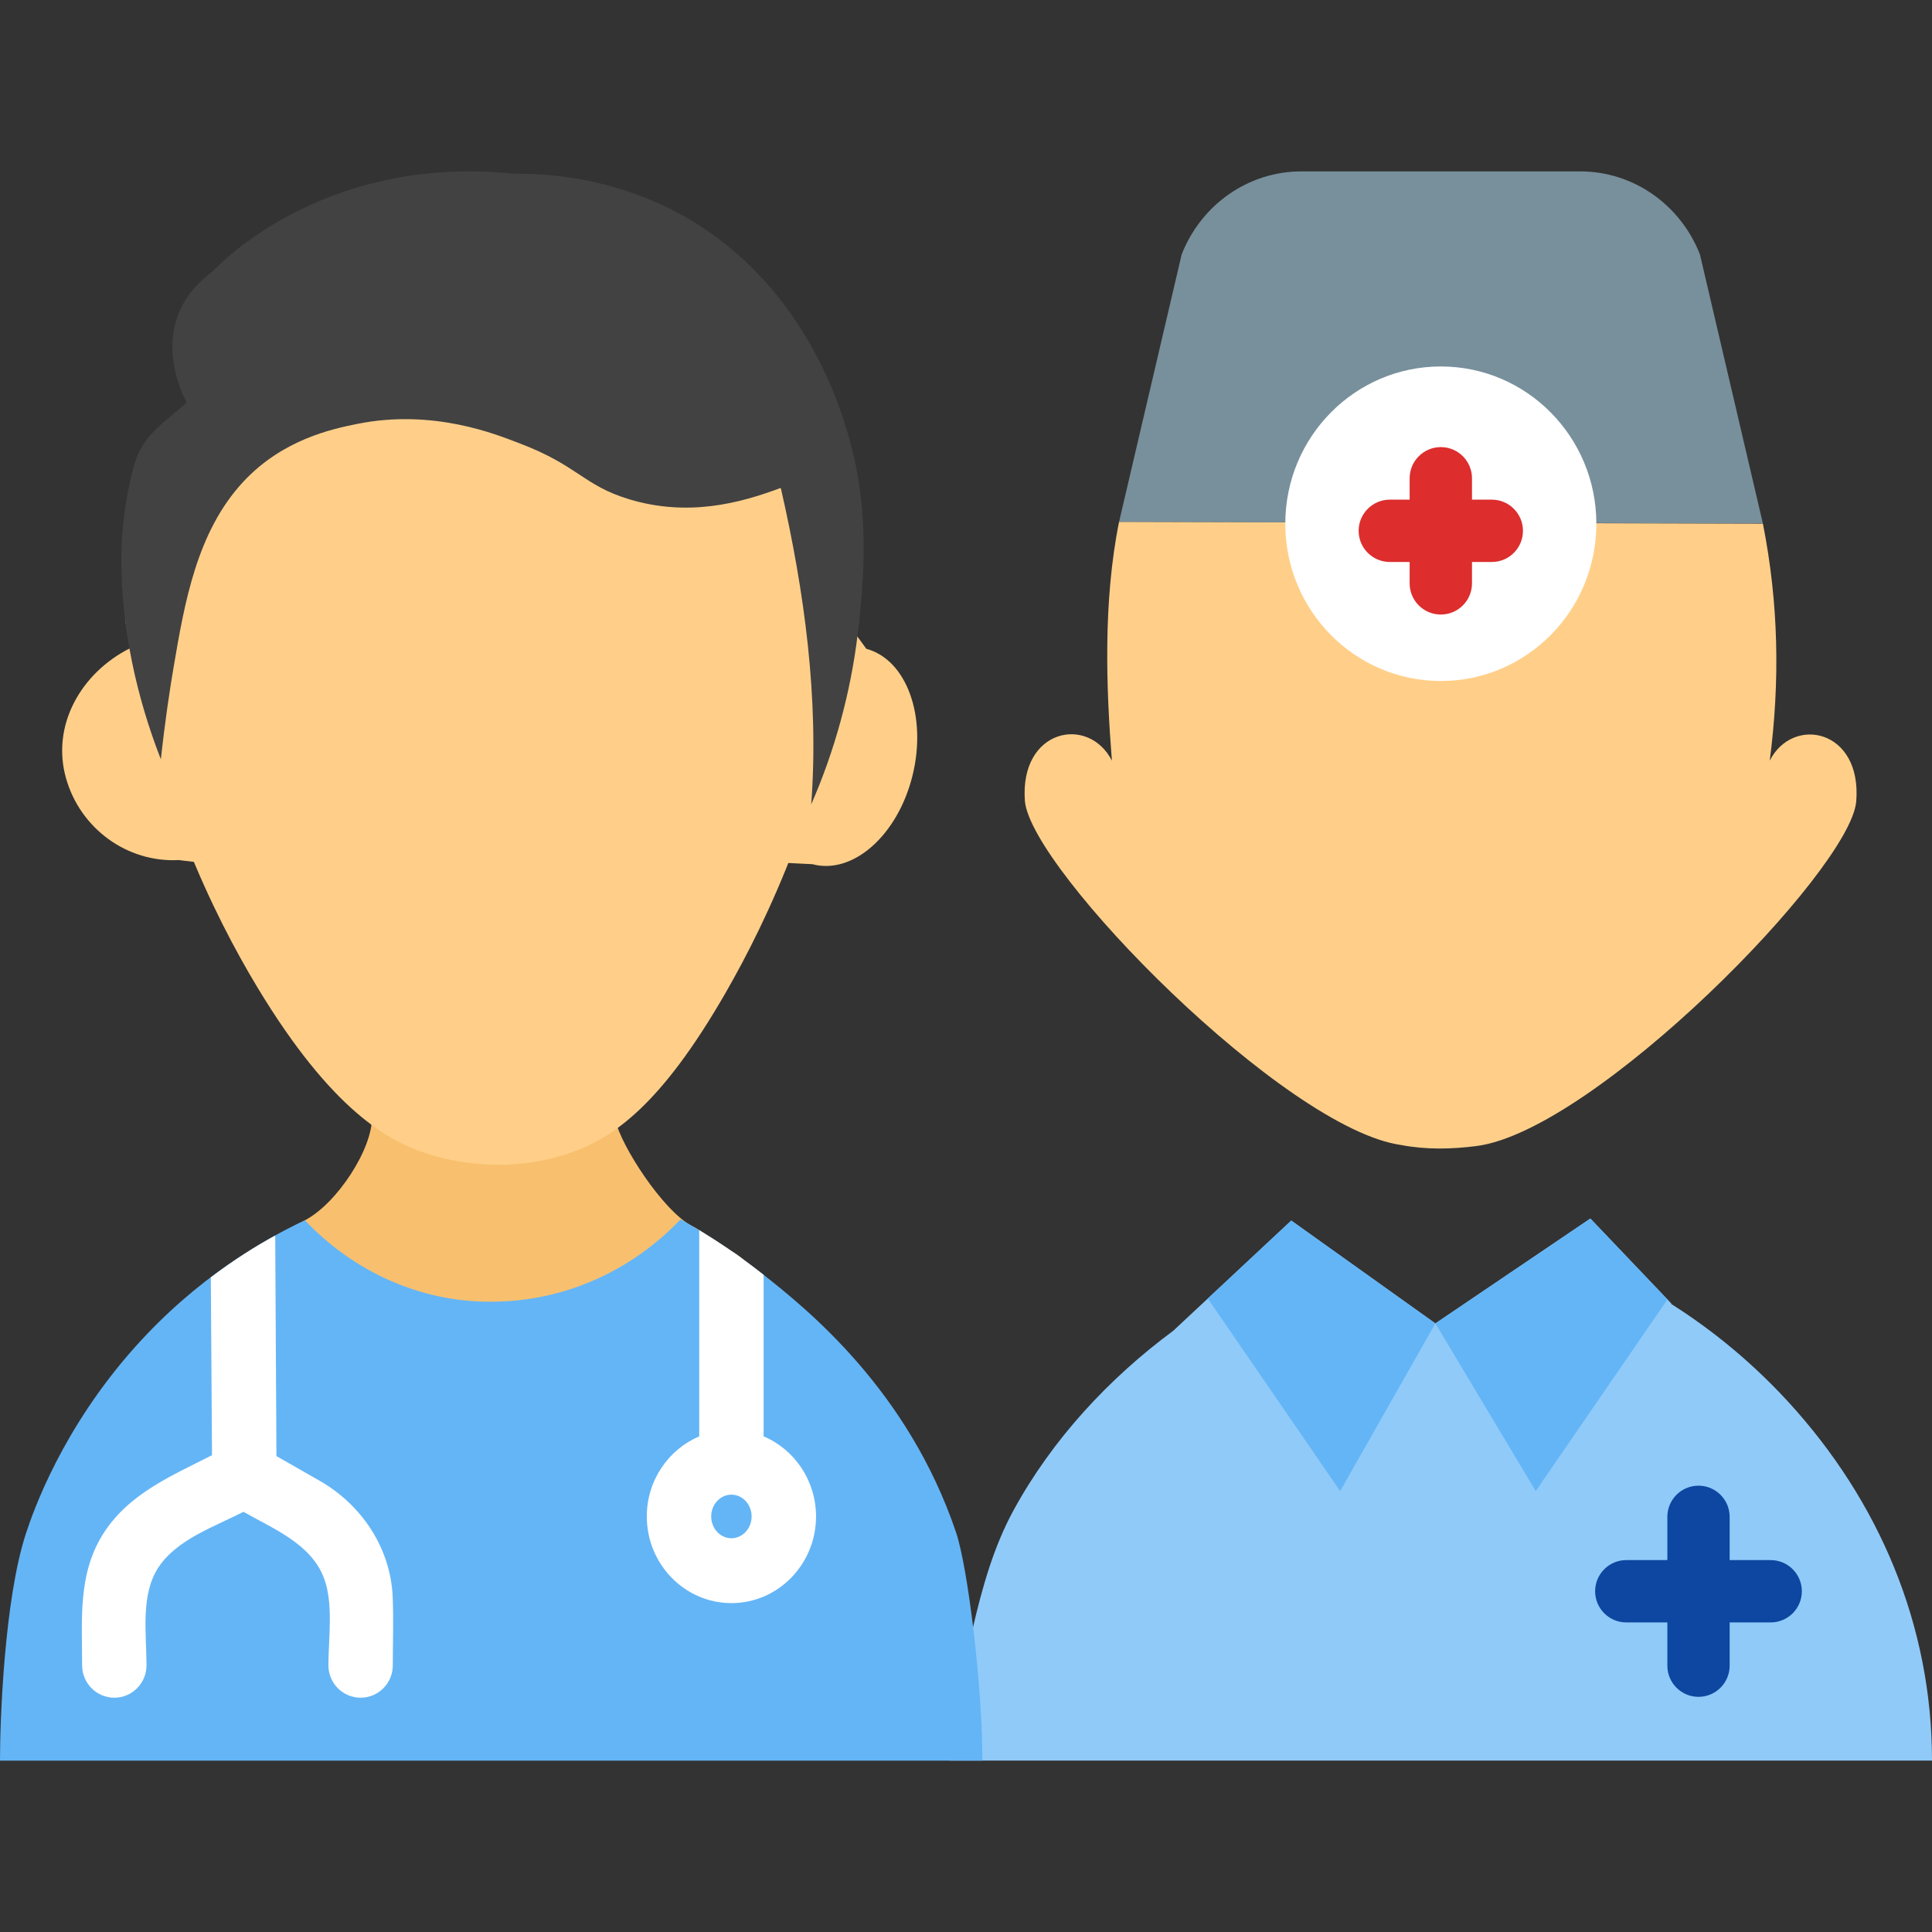 <svg width="60" height="60" viewBox="0 0 60 60" fill="none" xmlns="http://www.w3.org/2000/svg">
<rect x="0" y="0" width="60" height="60" fill="#333333" stroke="none"/>
<g clip-path="url(#clip0_82_349)">
<path d="M55.538 43.538C54.206 42.086 52.879 41.114 51.891 40.488L51.91 40.487L49.39 37.843L44.577 41.1L40.101 37.906L36.438 41.327C34.434 42.808 32.674 44.708 31.477 46.902C30.852 48.047 30.503 49.312 30.208 50.576C29.896 51.912 29.491 53.295 29.491 54.677H60C60 50.472 58.357 46.613 55.538 43.538C56.347 44.421 54.206 42.086 55.538 43.538Z" fill="#90CAF9"/>
<path d="M47.694 46.307L51.784 40.355L49.39 37.843L44.577 41.1L47.694 46.307Z" fill="#64B5F6"/>
<path d="M44.577 41.1L40.101 37.906L37.509 40.327L41.619 46.307L44.577 41.1Z" fill="#64B5F6"/>
<path d="M54.99 48.45H53.716V47.107C53.716 46.573 53.282 46.139 52.748 46.139C52.214 46.139 51.781 46.573 51.781 47.107V48.45H50.506C49.972 48.45 49.538 48.884 49.538 49.418C49.538 49.952 49.972 50.386 50.506 50.386H51.781V51.729C51.781 52.263 52.214 52.697 52.748 52.697C53.282 52.697 53.716 52.263 53.716 51.729V50.386H54.99C55.524 50.386 55.958 49.952 55.958 49.418C55.958 48.884 55.524 48.45 54.99 48.45Z" fill="#0D47A1"/>
<path d="M52.793 7.901C52.18 6.342 50.711 5.323 49.08 5.323H40.412C38.78 5.323 37.311 6.342 36.698 7.901L34.753 16.209L54.748 16.257L52.793 7.901Z" fill="#78909C"/>
<path d="M54.749 16.264L34.753 16.209C34.253 18.693 34.354 21.381 34.531 23.623C33.802 22.199 31.662 22.637 31.829 24.874C32.011 27.018 39.904 35.059 43.517 35.56C44.289 35.707 45.077 35.691 45.854 35.591C49.512 35.122 57.465 27.033 57.647 24.89C57.829 22.637 55.674 22.215 54.961 23.623C55.282 21.15 55.237 18.733 54.749 16.264Z" fill="#FFCF89"/>
<path d="M44.746 21.149C47.414 21.149 49.576 18.963 49.576 16.265C49.576 13.568 47.414 11.381 44.746 11.381C42.078 11.381 39.916 13.568 39.916 16.265C39.916 18.963 42.078 21.149 44.746 21.149Z" fill="white"/>
<path d="M46.33 15.517H45.714V14.853C45.714 14.319 45.28 13.885 44.746 13.885C44.212 13.885 43.778 14.319 43.778 14.853V15.517H43.162C42.628 15.517 42.194 15.951 42.194 16.485C42.194 17.019 42.628 17.453 43.162 17.453H43.778V18.118C43.778 18.652 44.212 19.085 44.746 19.085C45.28 19.085 45.714 18.652 45.714 18.118V17.453H46.33C46.864 17.453 47.297 17.019 47.297 16.485C47.297 15.951 46.864 15.517 46.33 15.517Z" fill="#DD2D2D"/>
<path d="M23.148 40.244C23.979 39.838 23.165 39.097 22.714 38.852C21.239 37.865 21.608 38.176 21.314 37.969C20.348 37.289 19.121 35.274 19.097 34.672C19.121 35.274 19.097 33.55 19.097 33.55H11.552V34.672C11.582 35.668 10.464 37.379 9.469 37.897C8.341 38.485 8.433 38.491 7.84 38.782L7.99 39.032C7.536 39.282 12.64 45.382 23.148 40.244Z" fill="#F8C06E"/>
<path d="M30.509 54.678H1.19386e-05C-0.001 53.468 0.129 49.678 0.809 47.613C1.033 46.932 1.927 44.369 4.195 41.832C6.116 39.683 8.166 38.509 9.47 37.897C10.965 39.479 13.042 40.436 15.231 40.425H15.255C17.551 40.425 19.637 39.444 21.136 37.868C21.744 38.207 22.651 38.756 23.667 39.553C25.08 40.663 28.199 43.177 29.691 47.589C30.057 48.669 30.513 52.393 30.509 54.678Z" fill="#64B5F6"/>
<path d="M4.043 20.129C2.515 20.895 1.585 22.529 2.051 24.171C2.492 25.73 3.947 26.795 5.553 26.71L7.075 26.893L5.57 19.693L4.043 20.129Z" fill="#FFCF89"/>
<path d="M26.905 20.15C28.158 20.486 28.798 22.256 28.335 24.102C27.872 25.949 26.482 27.174 25.229 26.838L22.714 26.715L26.015 18.928L26.905 20.15Z" fill="#FFCF89"/>
<path d="M26.677 19.336C26.677 19.336 22.053 8.218 13.411 9.428C7.076 10.315 3.884 19.224 3.884 19.224C4.765 24.631 6.646 28.426 7.99 30.657C10.33 34.54 12.093 35.416 13.133 35.783C13.649 35.965 15.594 36.559 17.761 35.783C19.053 35.321 20.524 34.319 22.517 30.862C23.83 28.586 25.648 24.76 26.539 19.335L26.677 19.336Z" fill="#FFCF89"/>
<path d="M5.394 20.705C5.733 18.709 6.115 16.519 7.544 14.974C8.781 13.636 10.344 13.318 11.083 13.167C13.472 12.681 15.452 13.511 16.086 13.749C17.96 14.452 18.101 15.07 19.542 15.506C21.358 16.052 22.959 15.637 24.248 15.152C24.982 18.362 25.44 21.695 25.193 24.982C25.926 23.304 26.414 21.52 26.636 19.702C26.863 17.843 26.942 15.972 26.507 14.135C25.703 10.743 23.63 7.703 20.364 6.277C18.989 5.676 17.479 5.379 15.98 5.398C9.899 4.756 6.607 8.428 6.607 8.428C4.381 10.052 5.799 12.5 5.799 12.5C5.132 13.099 4.428 13.508 4.175 14.415C3.906 15.38 3.767 16.39 3.768 17.391C3.769 19.492 4.234 21.631 4.996 23.583C5.123 22.404 5.272 21.423 5.394 20.705Z" fill="#424242"/>
<path d="M9.924 45.985L8.585 45.22L8.547 38.37C7.944 38.7 7.264 39.126 6.547 39.669L6.584 45.192C5.309 45.844 3.965 46.399 3.179 47.675C2.415 48.916 2.55 50.325 2.55 51.717C2.55 52.273 2.998 52.724 3.55 52.724C4.103 52.724 4.55 52.273 4.55 51.717C4.55 50.738 4.357 49.53 4.922 48.673C5.495 47.806 6.67 47.407 7.562 46.951C8.474 47.472 9.634 47.931 10.048 48.975C10.369 49.786 10.199 50.863 10.199 51.717C10.199 52.273 10.647 52.724 11.199 52.724C11.752 52.724 12.199 52.273 12.199 51.717C12.199 51.02 12.223 50.319 12.197 49.622C12.14 48.091 11.242 46.738 9.924 45.985Z" fill="white"/>
<path d="M23.715 44.608V39.591C23.699 39.579 23.682 39.565 23.667 39.553C22.936 38.979 22.262 38.536 21.715 38.205V44.608C20.761 45.012 20.087 45.974 20.087 47.095C20.087 48.579 21.266 49.786 22.715 49.786C24.164 49.786 25.343 48.579 25.343 47.095C25.342 45.974 24.669 45.011 23.715 44.608ZM22.714 47.772C22.368 47.772 22.087 47.468 22.087 47.095C22.087 46.722 22.368 46.418 22.714 46.418C23.06 46.418 23.342 46.721 23.342 47.095C23.342 47.468 23.06 47.772 22.714 47.772Z" fill="white"/>
</g>
<defs>
<clipPath id="clip0_82_349">
<rect width="60" height="60" fill="white"/>
</clipPath>
</defs>
</svg>
